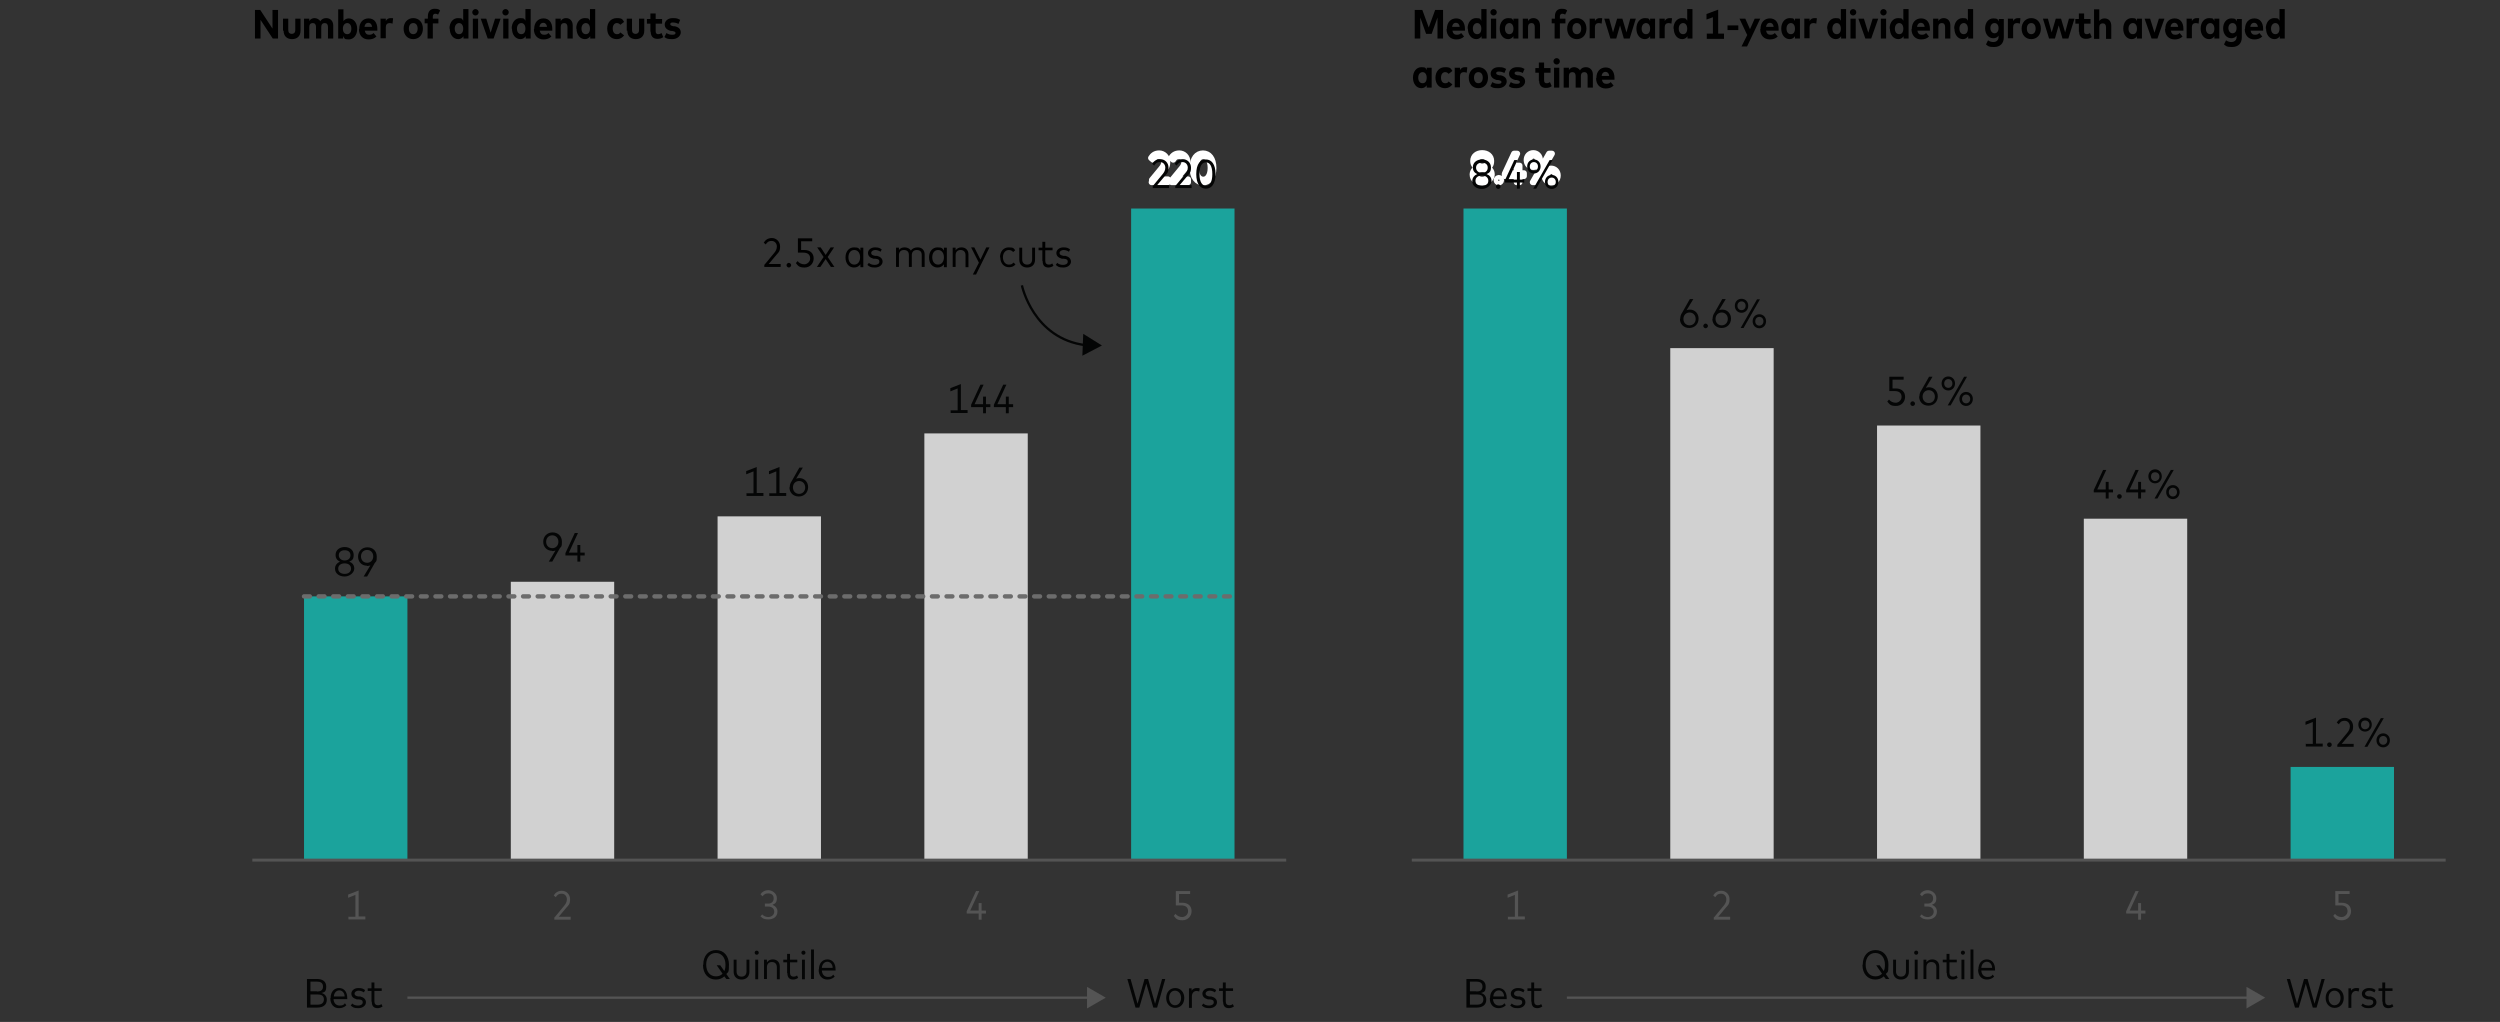 <?xml version="1.0" encoding="UTF-8"?>
<svg xmlns="http://www.w3.org/2000/svg" version="1.1" viewBox="0 0 856 349.9">
  <rect x="0" y="0" width="856" height="349.9" fill="#333333" stroke="none"/>
  <!-- Generator: Adobe Illustrator 28.7.6, SVG Export Plug-In . SVG Version: 1.2.0 Build 188)  -->
  <g>
    <g id="Freshness_Article_Charts">
      <g>
        <g>
          <path d="M349.9,97.7s3.8,18.3,21.9,20.5" style="fill: none; stroke: #040505; stroke-width: .8px;"/>
          <polygon points="370.6 121.8 377.3 118.3 370.9 114.3 370.6 121.8" style="fill: #040505;"/>
        </g>
        <g style="isolation: isolate;">
          <path d="M87.3,3.4h1.8l4.2,6.4V3.4h1.9v9.8h-1.8l-4.2-6.4v6.4h-1.9V3.4Z"/>
          <path d="M96.9,10.5v-4.1h1.8v3.9c0,.9.5,1.3,1.2,1.3s1.2-.4,1.2-1.3v-3.9h1.8v4.1c0,2-1.3,2.9-2.9,2.9s-2.9-.9-2.9-2.9Z"/>
          <path d="M104.2,6.4h1.7v.8c.4-.7,1.1-1,1.8-1s1.6.4,2,1.1c.4-.8,1.2-1.1,2-1.1,1.4,0,2.4,1,2.4,2.5v4.5h-1.8v-4c0-.8-.4-1.3-1.1-1.3s-1.2.4-1.2,1.3v4h-1.8v-4c0-.8-.4-1.3-1.1-1.3s-1.2.4-1.2,1.3v4h-1.8v-6.8Z"/>
          <path d="M117.5,12.4v.8h-1.7V3.2h1.8v4c.4-.5,1-.9,1.8-.9,1.7,0,2.9,1.5,2.9,3.6s-1.2,3.6-2.9,3.6-1.4-.4-1.8-1ZM118.9,11.7c.9,0,1.4-.7,1.4-1.9s-.6-1.9-1.4-1.9-1.5.7-1.5,1.9.6,1.9,1.5,1.9Z"/>
          <path d="M123,9.9c0-2.2,1.3-3.6,3.2-3.6s3,1.4,3,3.6,0,.4,0,.6h-4.3c.2,1,.7,1.4,1.5,1.4s1.1-.2,1.5-.6l1,1.2c-.7.7-1.6,1-2.7,1-2,0-3.3-1.4-3.3-3.5ZM127.4,9.2c-.1-.9-.6-1.4-1.3-1.4s-1.2.5-1.3,1.4h2.6Z"/>
          <path d="M130.4,6.4h1.7v.8c.4-.7.9-1,1.7-1s.6,0,.8.1l-.2,1.8c-.3-.1-.6-.2-1-.2-.8,0-1.3.5-1.3,1.4v3.8h-1.8v-6.8Z"/>
          <path d="M138.2,9.8c0-2.1,1.4-3.6,3.3-3.6s3.3,1.4,3.3,3.6-1.4,3.6-3.3,3.6-3.3-1.4-3.3-3.6ZM141.5,11.7c.9,0,1.5-.7,1.5-1.9s-.6-1.9-1.5-1.9-1.5.7-1.5,1.9.6,1.9,1.5,1.9Z"/>
          <path d="M146.5,8h-1.1v-1.6h1.1v-.8c0-1.7.9-2.6,2.3-2.6s1.5.3,1.9.6l-.7,1.4c-.3-.2-.6-.3-1-.3s-.8.3-.8.9v.8h1.9v1.6h-1.9v5.2h-1.8v-5.2Z"/>
          <path d="M153.9,9.8c0-2.1,1.2-3.6,2.9-3.6s1.4.4,1.8.9v-4h1.8v10.1h-1.7v-.8c-.4.6-1,1-1.8,1-1.7,0-2.9-1.5-2.9-3.6ZM157.2,11.7c.9,0,1.4-.7,1.4-1.9s-.6-1.9-1.4-1.9-1.5.7-1.5,1.9.6,1.9,1.5,1.9Z"/>
          <path d="M161.7,4.2c0-.6.5-1.1,1.1-1.1s1.1.5,1.1,1.1-.5,1.1-1.1,1.1-1.1-.5-1.1-1.1ZM161.9,6.4h1.8v6.8h-1.8v-6.8Z"/>
          <path d="M164.6,6.4h1.9l1.5,4.8,1.5-4.8h1.9l-2.4,6.8h-2l-2.4-6.8Z"/>
          <path d="M172,4.2c0-.6.5-1.1,1.1-1.1s1.1.5,1.1,1.1-.5,1.1-1.1,1.1-1.1-.5-1.1-1.1ZM172.3,6.4h1.8v6.8h-1.8v-6.8Z"/>
          <path d="M175.2,9.8c0-2.1,1.2-3.6,2.9-3.6s1.4.4,1.8.9v-4h1.8v10.1h-1.7v-.8c-.4.6-1,1-1.8,1-1.7,0-2.9-1.5-2.9-3.6ZM178.5,11.7c.9,0,1.4-.7,1.4-1.9s-.6-1.9-1.4-1.9-1.5.7-1.5,1.9.6,1.9,1.5,1.9Z"/>
          <path d="M182.9,9.9c0-2.2,1.3-3.6,3.2-3.6s3,1.4,3,3.6,0,.4,0,.6h-4.3c.2,1,.7,1.4,1.5,1.4s1.1-.2,1.5-.6l1,1.2c-.7.7-1.6,1-2.7,1-2,0-3.3-1.4-3.3-3.5ZM187.3,9.2c-.1-.9-.6-1.4-1.3-1.4s-1.2.5-1.3,1.4h2.6Z"/>
          <path d="M190.3,6.4h1.7v.8c.4-.7,1.1-1,1.8-1,1.4,0,2.3,1,2.3,2.5v4.5h-1.8v-4c0-.8-.4-1.3-1.1-1.3s-1.2.4-1.2,1.3v4h-1.8v-6.8Z"/>
          <path d="M197.3,9.8c0-2.1,1.2-3.6,2.9-3.6s1.4.4,1.8.9v-4h1.8v10.1h-1.7v-.8c-.4.6-1,1-1.8,1-1.7,0-2.9-1.5-2.9-3.6ZM200.6,11.7c.9,0,1.4-.7,1.4-1.9s-.6-1.9-1.4-1.9-1.5.7-1.5,1.9.6,1.9,1.5,1.9Z"/>
          <path d="M207.9,9.8c0-2.1,1.3-3.6,3.3-3.6s1.9.5,2.5,1.3l-1.3,1c-.3-.4-.7-.6-1.2-.6-.8,0-1.4.7-1.4,1.9s.6,1.9,1.4,1.9.9-.2,1.2-.6l1.3,1c-.6.8-1.4,1.3-2.5,1.3-2,0-3.3-1.4-3.3-3.6Z"/>
          <path d="M214.6,10.5v-4.1h1.8v3.9c0,.9.5,1.3,1.2,1.3s1.2-.4,1.2-1.3v-3.9h1.8v4.1c0,2-1.3,2.9-2.9,2.9s-2.9-.9-2.9-2.9Z"/>
          <path d="M222.7,10.9v-2.8h-1.2v-1.6h1.2v-1.9h1.8v1.9h2.2v1.6h-2.2v2.6c0,.8.4,1,.9,1s.8-.2,1.1-.4l.6,1.4c-.5.4-1.1.6-2,.6-1.5,0-2.3-.9-2.3-2.5Z"/>
          <path d="M227.5,12.7l.7-1.4c.5.4,1.2.6,2,.6s1.1-.2,1.1-.6-.3-.5-1.1-.7h-.5c-1.4-.4-2.1-1.1-2.1-2.2s1-2.2,2.7-2.2,1.7.2,2.6.6l-.6,1.4c-.5-.3-1.2-.5-1.9-.5s-.9.2-.9.6.4.5,1.1.7h.5c1.3.3,2,1,2,2.1s-1.1,2.3-2.9,2.3-2-.2-2.8-.8Z"/>
        </g>
        <rect x="104.1" y="204.2" width="35.4" height="90.3" style="fill: #1ba39c;"/>
        <rect x="174.9" y="199.2" width="35.4" height="95.3" style="fill: #d1d1d1;"/>
        <rect x="245.7" y="176.8" width="35.4" height="117.6" style="fill: #d1d1d1;"/>
        <rect x="316.5" y="148.4" width="35.4" height="146" style="fill: #d1d1d1;"/>
        <rect x="387.3" y="71.4" width="35.4" height="223.1" style="fill: #1ba39c;"/>
        <line x1="440.4" y1="294.5" x2="86.4" y2="294.5" style="fill: none; stroke: #545454; stroke-miterlimit: 10;"/>
        <g style="isolation: isolate;">
          <path d="M114.7,194.7c0-1.2.8-2,1.7-2.4-.9-.4-1.5-1.1-1.5-2.3,0-1.7,1.4-2.7,3.1-2.7s3.1,1,3.1,2.7-.7,1.9-1.5,2.3c1,.4,1.7,1.1,1.7,2.4s-1.5,2.7-3.3,2.7-3.3-1-3.3-2.7ZM118,196.5c1.2,0,2.2-.6,2.2-1.8s-1-1.8-2.2-1.8-2.2.6-2.2,1.8,1,1.8,2.2,1.8ZM118,191.9c1.1,0,2-.6,2-1.8s-.9-1.7-2-1.7-2,.6-2,1.7.9,1.8,2,1.8Z" style="fill: #040505;"/>
          <path d="M125.6,193.7c-1.7,0-3-1.3-3-3.1s1.3-3.2,3.2-3.2,3.2,1.3,3.2,3.2-.2,1.5-.7,2.2l-2.6,4.6h-1.2l2.3-3.8c-.3.1-.7.2-1.1.2ZM125.7,192.7c1.2,0,2.1-.9,2.1-2.2s-.9-2.2-2.1-2.2-2.1.9-2.1,2.2.9,2.2,2.1,2.2Z" style="fill: #040505;"/>
        </g>
        <g style="isolation: isolate;">
          <path d="M189,188.6c-1.7,0-3-1.3-3-3.1s1.3-3.2,3.2-3.2,3.2,1.3,3.2,3.2-.2,1.5-.7,2.2l-2.6,4.6h-1.2l2.3-3.8c-.3.1-.7.2-1.1.2ZM189.1,187.7c1.2,0,2.1-.9,2.1-2.2s-.9-2.2-2.1-2.2-2.1.9-2.1,2.2.9,2.2,2.1,2.2Z" style="fill: #040505;"/>
          <path d="M197.7,190.2h-4.1v-.8l3.2-6.9h1.1l-3.1,6.7h2.9v-2.6h1v2.6h1.5v1h-1.5v2.1h-1v-2.1Z" style="fill: #040505;"/>
        </g>
        <g style="isolation: isolate;">
          <path d="M255.5,168.9h2.5v-7.5l-2.5,1v-1.1l3.6-1.4v8.9h2.3v1h-5.8v-1Z" style="fill: #040505;"/>
          <path d="M263.3,168.9h2.5v-7.5l-2.5,1v-1.1l3.6-1.4v8.9h2.3v1h-5.8v-1Z" style="fill: #040505;"/>
          <path d="M270.4,166.9c0-.8.2-1.5.7-2.2l2.6-4.6h1.2l-2.3,3.8c.3-.1.7-.2,1.1-.2,1.7,0,3,1.3,3,3.1s-1.3,3.2-3.2,3.2-3.2-1.3-3.2-3.2ZM273.6,169.1c1.2,0,2.1-.9,2.1-2.2s-.9-2.2-2.1-2.2-2.1.9-2.1,2.2.9,2.2,2.1,2.2Z" style="fill: #040505;"/>
        </g>
        <g style="isolation: isolate;">
          <path d="M325.4,140.5h2.5v-7.5l-2.5,1v-1.1l3.6-1.4v8.9h2.3v1h-5.8v-1Z" style="fill: #040505;"/>
          <path d="M336.6,139.4h-4.1v-.8l3.2-6.9h1.1l-3.1,6.7h2.9v-2.6h1v2.6h1.5v1h-1.5v2.1h-1v-2.1Z" style="fill: #040505;"/>
          <path d="M344.4,139.4h-4.1v-.8l3.2-6.9h1.1l-3.1,6.7h2.9v-2.6h1v2.6h1.5v1h-1.5v2.1h-1v-2.1Z" style="fill: #040505;"/>
        </g>
        <g style="isolation: isolate;">
          <path d="M394.4,62.4v-.8l3.3-4c.5-.6.9-1.3.9-2.2s-.6-1.9-1.8-1.9-1.6.6-2,1.2l-.7-.6c.5-.8,1.3-1.6,2.8-1.6s2.8,1.2,2.8,2.9-.5,2-1.2,2.8l-2.7,3.2h4.1v1h-5.6Z"/>
          <path d="M401.3,62.4v-.8l3.3-4c.5-.6.9-1.3.9-2.2s-.6-1.9-1.8-1.9-1.6.6-2,1.2l-.7-.6c.5-.8,1.3-1.6,2.8-1.6s2.8,1.2,2.8,2.9-.5,2-1.2,2.8l-2.7,3.2h4.1v1h-5.6Z"/>
          <path d="M408.3,57.5c0-3.2,1.5-5,3.6-5s3.6,1.8,3.6,5-1.6,5-3.6,5-3.6-1.8-3.6-5ZM414.5,57.5c0-2.6-1.1-4-2.5-4s-2.5,1.4-2.5,4,1.1,4,2.5,4,2.5-1.4,2.5-4Z"/>
        </g>
        <g style="isolation: isolate;">
          <path d="M394.4,62.4v-.8l3.3-4c.5-.6.9-1.3.9-2.2s-.6-1.9-1.8-1.9-1.6.6-2,1.2l-.7-.6c.5-.8,1.3-1.6,2.8-1.6s2.8,1.2,2.8,2.9-.5,2-1.2,2.8l-2.7,3.2h4.1v1h-5.6Z" style="fill: none; stroke: #fff; stroke-linecap: round; stroke-linejoin: round; stroke-width: 2px;"/>
          <path d="M401.3,62.4v-.8l3.3-4c.5-.6.9-1.3.9-2.2s-.6-1.9-1.8-1.9-1.6.6-2,1.2l-.7-.6c.5-.8,1.3-1.6,2.8-1.6s2.8,1.2,2.8,2.9-.5,2-1.2,2.8l-2.7,3.2h4.1v1h-5.6Z" style="fill: none; stroke: #fff; stroke-linecap: round; stroke-linejoin: round; stroke-width: 2px;"/>
          <path d="M408.3,57.5c0-3.2,1.5-5,3.6-5s3.6,1.8,3.6,5-1.6,5-3.6,5-3.6-1.8-3.6-5ZM414.5,57.5c0-2.6-1.1-4-2.5-4s-2.5,1.4-2.5,4,1.1,4,2.5,4,2.5-1.4,2.5-4Z" style="fill: none; stroke: #fff; stroke-linecap: round; stroke-linejoin: round; stroke-width: 2px;"/>
        </g>
        <g style="isolation: isolate;">
          <path d="M394.8,63.6l3.3-4c.5-.6.9-1.3.9-2.2s-.6-1.9-1.8-1.9-1.6.6-2,1.2l-.7-.6c.5-.8,1.3-1.6,2.8-1.6s2.8,1.2,2.8,2.9-.5,2-1.2,2.8l-2.7,3.2h4.1v1h-5.6v-.8Z" style="fill: #040505;"/>
          <path d="M402.5,63.6l3.3-4c.5-.6.9-1.3.9-2.2s-.6-1.9-1.8-1.9-1.6.6-2,1.2l-.7-.6c.5-.8,1.3-1.6,2.8-1.6s2.8,1.2,2.8,2.9-.5,2-1.2,2.8l-2.7,3.2h4.1v1h-5.6v-.8Z" style="fill: #040505;"/>
          <path d="M409.6,59.6c0-3.5,1.4-5,3.3-5s3.3,1.6,3.3,5-1.4,5-3.3,5-3.3-1.5-3.3-5ZM412.9,63.6c1.3,0,2.2-1.2,2.2-4s-.9-4-2.2-4-2.2,1.2-2.2,4,1,4,2.2,4Z" style="fill: #040505;"/>
        </g>
        <g style="isolation: isolate;">
          <path d="M484.3,3.4h2.7l2.2,6,2.2-6h2.7v9.8h-1.9v-7.2l-2,5.6h-1.9l-2-5.6v7.2h-1.9V3.4Z"/>
          <path d="M495.4,9.9c0-2.2,1.3-3.6,3.2-3.6s3,1.4,3,3.6,0,.4,0,.6h-4.3c.2,1,.7,1.4,1.5,1.4s1.1-.2,1.5-.6l1,1.2c-.7.7-1.6,1-2.7,1-2,0-3.3-1.4-3.3-3.5ZM499.8,9.2c-.1-.9-.6-1.4-1.3-1.4s-1.2.5-1.3,1.4h2.6Z"/>
          <path d="M502.5,9.8c0-2.1,1.2-3.6,2.9-3.6s1.4.4,1.8.9v-4h1.8v10.1h-1.7v-.8c-.4.6-1,1-1.8,1-1.7,0-2.9-1.5-2.9-3.6ZM505.8,11.7c.9,0,1.4-.7,1.4-1.9s-.6-1.9-1.4-1.9-1.5.7-1.5,1.9.6,1.9,1.5,1.9Z"/>
          <path d="M510.3,4.2c0-.6.5-1.1,1.1-1.1s1.1.5,1.1,1.1-.5,1.1-1.1,1.1-1.1-.5-1.1-1.1ZM510.5,6.4h1.8v6.8h-1.8v-6.8Z"/>
          <path d="M513.5,9.8c0-2.1,1.2-3.6,2.9-3.6s1.4.4,1.8,1v-.8h1.7v6.8h-1.7v-.8c-.4.6-1,1-1.8,1-1.7,0-2.9-1.5-2.9-3.6ZM516.8,11.7c.9,0,1.4-.7,1.4-1.9s-.6-1.9-1.4-1.9-1.5.7-1.5,1.9.6,1.9,1.5,1.9Z"/>
          <path d="M521.5,6.4h1.7v.8c.4-.7,1.1-1,1.8-1,1.4,0,2.3,1,2.3,2.5v4.5h-1.8v-4c0-.8-.4-1.3-1.1-1.3s-1.2.4-1.2,1.3v4h-1.8v-6.8Z"/>
          <path d="M532.4,8h-1.1v-1.6h1.1v-.8c0-1.7.9-2.6,2.3-2.6s1.5.3,1.9.6l-.7,1.4c-.3-.2-.6-.3-1-.3s-.8.3-.8.9v.8h1.9v1.6h-1.9v5.2h-1.8v-5.2Z"/>
          <path d="M536.6,9.8c0-2.1,1.4-3.6,3.3-3.6s3.3,1.4,3.3,3.6-1.4,3.6-3.3,3.6-3.3-1.4-3.3-3.6ZM539.9,11.7c.9,0,1.5-.7,1.5-1.9s-.6-1.9-1.5-1.9-1.5.7-1.5,1.9.6,1.9,1.5,1.9Z"/>
          <path d="M544.4,6.4h1.7v.8c.4-.7.9-1,1.7-1s.6,0,.8.1l-.2,1.8c-.3-.1-.6-.2-1-.2-.8,0-1.3.5-1.3,1.4v3.8h-1.8v-6.8Z"/>
          <path d="M549.1,6.4h1.9l1.3,4.7,1.4-4.7h1.8l1.4,4.7,1.3-4.7h1.9l-2.1,6.8h-2l-1.3-4.5-1.3,4.5h-2l-2.1-6.8Z"/>
          <path d="M560.3,9.8c0-2.1,1.2-3.6,2.9-3.6s1.4.4,1.8,1v-.8h1.7v6.8h-1.7v-.8c-.4.6-1,1-1.8,1-1.7,0-2.9-1.5-2.9-3.6ZM563.6,11.7c.9,0,1.4-.7,1.4-1.9s-.6-1.9-1.4-1.9-1.5.7-1.5,1.9.6,1.9,1.5,1.9Z"/>
          <path d="M568.3,6.4h1.7v.8c.4-.7.9-1,1.7-1s.6,0,.8.1l-.2,1.8c-.3-.1-.6-.2-1-.2-.8,0-1.3.5-1.3,1.4v3.8h-1.8v-6.8Z"/>
          <path d="M573,9.8c0-2.1,1.2-3.6,2.9-3.6s1.4.4,1.8.9v-4h1.8v10.1h-1.7v-.8c-.4.6-1,1-1.8,1-1.7,0-2.9-1.5-2.9-3.6ZM576.3,11.7c.9,0,1.4-.7,1.4-1.9s-.6-1.9-1.4-1.9-1.5.7-1.5,1.9.6,1.9,1.5,1.9Z"/>
          <path d="M584.4,11.5h2.1v-5.6l-2.2.8v-1.9l4-1.5v8.2h2v1.8h-5.9v-1.8Z"/>
          <path d="M591.5,8.7h3.7v1.6h-3.7v-1.6Z"/>
          <path d="M598.2,11.9l-2.6-5.5h2l1.6,3.6,1.6-3.6h1.9l-4.5,9.5h-1.9l2-4Z"/>
          <path d="M602.8,9.9c0-2.2,1.3-3.6,3.2-3.6s3,1.4,3,3.6,0,.4,0,.6h-4.3c.2,1,.7,1.4,1.5,1.4s1.1-.2,1.5-.6l1,1.2c-.7.7-1.6,1-2.7,1-2,0-3.3-1.4-3.3-3.5ZM607.3,9.2c-.1-.9-.6-1.4-1.3-1.4s-1.2.5-1.3,1.4h2.6Z"/>
          <path d="M609.9,9.8c0-2.1,1.2-3.6,2.9-3.6s1.4.4,1.8,1v-.8h1.7v6.8h-1.7v-.8c-.4.6-1,1-1.8,1-1.7,0-2.9-1.5-2.9-3.6ZM613.2,11.7c.9,0,1.4-.7,1.4-1.9s-.6-1.9-1.4-1.9-1.5.7-1.5,1.9.6,1.9,1.5,1.9Z"/>
          <path d="M617.9,6.4h1.7v.8c.4-.7.9-1,1.7-1s.6,0,.8.1l-.2,1.8c-.3-.1-.6-.2-1-.2-.8,0-1.3.5-1.3,1.4v3.8h-1.8v-6.8Z"/>
          <path d="M625.6,9.8c0-2.1,1.2-3.6,2.9-3.6s1.4.4,1.8.9v-4h1.8v10.1h-1.7v-.8c-.4.6-1,1-1.8,1-1.7,0-2.9-1.5-2.9-3.6ZM628.9,11.7c.9,0,1.4-.7,1.4-1.9s-.6-1.9-1.4-1.9-1.5.7-1.5,1.9.6,1.9,1.5,1.9Z"/>
          <path d="M633.4,4.2c0-.6.5-1.1,1.1-1.1s1.1.5,1.1,1.1-.5,1.1-1.1,1.1-1.1-.5-1.1-1.1ZM633.6,6.4h1.8v6.8h-1.8v-6.8Z"/>
          <path d="M636.3,6.4h1.9l1.5,4.8,1.5-4.8h1.9l-2.4,6.8h-2l-2.4-6.8Z"/>
          <path d="M643.8,4.2c0-.6.5-1.1,1.1-1.1s1.1.5,1.1,1.1-.5,1.1-1.1,1.1-1.1-.5-1.1-1.1ZM644,6.4h1.8v6.8h-1.8v-6.8Z"/>
          <path d="M647,9.8c0-2.1,1.2-3.6,2.9-3.6s1.4.4,1.8.9v-4h1.8v10.1h-1.7v-.8c-.4.6-1,1-1.8,1-1.7,0-2.9-1.5-2.9-3.6ZM650.3,11.7c.9,0,1.4-.7,1.4-1.9s-.6-1.9-1.4-1.9-1.5.7-1.5,1.9.6,1.9,1.5,1.9Z"/>
          <path d="M654.6,9.9c0-2.2,1.3-3.6,3.2-3.6s3,1.4,3,3.6,0,.4,0,.6h-4.3c.2,1,.7,1.4,1.5,1.4s1.1-.2,1.5-.6l1,1.2c-.7.7-1.6,1-2.7,1-2,0-3.3-1.4-3.3-3.5ZM659,9.2c-.1-.9-.6-1.4-1.3-1.4s-1.2.5-1.3,1.4h2.6Z"/>
          <path d="M662,6.4h1.7v.8c.4-.7,1.1-1,1.8-1,1.4,0,2.3,1,2.3,2.5v4.5h-1.8v-4c0-.8-.4-1.3-1.1-1.3s-1.2.4-1.2,1.3v4h-1.8v-6.8Z"/>
          <path d="M669.1,9.8c0-2.1,1.2-3.6,2.9-3.6s1.4.4,1.8.9v-4h1.8v10.1h-1.7v-.8c-.4.6-1,1-1.8,1-1.7,0-2.9-1.5-2.9-3.6ZM672.4,11.7c.9,0,1.4-.7,1.4-1.9s-.6-1.9-1.4-1.9-1.5.7-1.5,1.9.6,1.9,1.5,1.9Z"/>
          <path d="M680,15.2l.7-1.4c.5.4,1.2.6,1.9.6s1.7-.5,1.7-1.6v-.6c-.4.6-1,.9-1.8.9-1.6,0-2.8-1.4-2.8-3.4s1.2-3.4,2.8-3.4,1.5.4,1.9,1v-.8h1.7v6.3c0,2.1-1.3,3.3-3.3,3.3s-2-.3-2.7-.8ZM682.9,11.4c.9,0,1.4-.7,1.4-1.8s-.6-1.7-1.4-1.7-1.4.7-1.4,1.7.6,1.8,1.4,1.8Z"/>
          <path d="M687.6,6.4h1.7v.8c.4-.7.9-1,1.7-1s.6,0,.8.1l-.2,1.8c-.3-.1-.6-.2-1-.2-.8,0-1.3.5-1.3,1.4v3.8h-1.8v-6.8Z"/>
          <path d="M692.2,9.8c0-2.1,1.4-3.6,3.3-3.6s3.3,1.4,3.3,3.6-1.4,3.6-3.3,3.6-3.3-1.4-3.3-3.6ZM695.5,11.7c.9,0,1.5-.7,1.5-1.9s-.6-1.9-1.5-1.9-1.5.7-1.5,1.9.6,1.9,1.5,1.9Z"/>
          <path d="M699.3,6.4h1.9l1.3,4.7,1.4-4.7h1.8l1.4,4.7,1.3-4.7h1.9l-2.1,6.8h-2l-1.3-4.5-1.3,4.5h-2l-2.1-6.8Z"/>
          <path d="M711.8,10.9v-2.8h-1.2v-1.6h1.2v-1.9h1.8v1.9h2.2v1.6h-2.2v2.6c0,.8.4,1,.9,1s.8-.2,1.1-.4l.6,1.4c-.5.4-1.1.6-2,.6-1.5,0-2.3-.9-2.3-2.5Z"/>
          <path d="M717,3.2h1.8v4c.4-.6,1-.9,1.8-.9,1.4,0,2.3,1,2.3,2.5v4.5h-1.8v-4c0-.8-.4-1.3-1.1-1.3s-1.2.4-1.2,1.3v4h-1.8V3.2Z"/>
          <path d="M727,9.8c0-2.1,1.2-3.6,2.9-3.6s1.4.4,1.8,1v-.8h1.7v6.8h-1.7v-.8c-.4.6-1,1-1.8,1-1.7,0-2.9-1.5-2.9-3.6ZM730.3,11.7c.9,0,1.4-.7,1.4-1.9s-.6-1.9-1.4-1.9-1.5.7-1.5,1.9.6,1.9,1.5,1.9Z"/>
          <path d="M734.3,6.4h1.9l1.5,4.8,1.5-4.8h1.9l-2.4,6.8h-2l-2.4-6.8Z"/>
          <path d="M741.4,9.9c0-2.2,1.3-3.6,3.2-3.6s3,1.4,3,3.6,0,.4,0,.6h-4.3c.2,1,.7,1.4,1.5,1.4s1.1-.2,1.5-.6l1,1.2c-.7.7-1.6,1-2.7,1-2,0-3.3-1.4-3.3-3.5ZM745.8,9.2c-.1-.9-.6-1.4-1.3-1.4s-1.2.5-1.3,1.4h2.6Z"/>
          <path d="M748.8,6.4h1.7v.8c.4-.7.9-1,1.7-1s.6,0,.8.1l-.2,1.8c-.3-.1-.6-.2-1-.2-.8,0-1.3.5-1.3,1.4v3.8h-1.8v-6.8Z"/>
          <path d="M753.5,9.8c0-2.1,1.2-3.6,2.9-3.6s1.4.4,1.8,1v-.8h1.7v6.8h-1.7v-.8c-.4.6-1,1-1.8,1-1.7,0-2.9-1.5-2.9-3.6ZM756.8,11.7c.9,0,1.4-.7,1.4-1.9s-.6-1.9-1.4-1.9-1.5.7-1.5,1.9.6,1.9,1.5,1.9Z"/>
          <path d="M761.5,15.2l.7-1.4c.5.4,1.2.6,1.9.6s1.7-.5,1.7-1.6v-.6c-.4.6-1,.9-1.8.9-1.6,0-2.8-1.4-2.8-3.4s1.2-3.4,2.8-3.4,1.5.4,1.9,1v-.8h1.7v6.3c0,2.1-1.3,3.3-3.3,3.3s-2-.3-2.7-.8ZM764.4,11.4c.9,0,1.4-.7,1.4-1.8s-.6-1.7-1.4-1.7-1.4.7-1.4,1.7.6,1.8,1.4,1.8Z"/>
          <path d="M768.7,9.9c0-2.2,1.3-3.6,3.2-3.6s3,1.4,3,3.6,0,.4,0,.6h-4.3c.2,1,.7,1.4,1.5,1.4s1.1-.2,1.5-.6l1,1.2c-.7.7-1.6,1-2.7,1-2,0-3.3-1.4-3.3-3.5ZM773.1,9.2c-.1-.9-.6-1.4-1.3-1.4s-1.2.5-1.3,1.4h2.6Z"/>
          <path d="M775.8,9.8c0-2.1,1.2-3.6,2.9-3.6s1.4.4,1.8.9v-4h1.8v10.1h-1.7v-.8c-.4.6-1,1-1.8,1-1.7,0-2.9-1.5-2.9-3.6ZM779.1,11.7c.9,0,1.4-.7,1.4-1.9s-.6-1.9-1.4-1.9-1.5.7-1.5,1.9.6,1.9,1.5,1.9Z"/>
          <path d="M483.8,26.6c0-2.1,1.2-3.6,2.9-3.6s1.4.4,1.8,1v-.8h1.7v6.8h-1.7v-.8c-.4.6-1,1-1.8,1-1.7,0-2.9-1.5-2.9-3.6ZM487.1,28.5c.9,0,1.4-.7,1.4-1.9s-.6-1.9-1.4-1.9-1.5.7-1.5,1.9.6,1.9,1.5,1.9Z"/>
          <path d="M491.5,26.6c0-2.1,1.3-3.6,3.3-3.6s1.9.5,2.5,1.3l-1.3,1c-.3-.4-.7-.6-1.2-.6-.8,0-1.4.7-1.4,1.9s.6,1.9,1.4,1.9.9-.2,1.2-.6l1.3,1c-.6.8-1.4,1.3-2.5,1.3-2,0-3.3-1.4-3.3-3.6Z"/>
          <path d="M498.2,23.2h1.7v.8c.4-.7.9-1,1.7-1s.6,0,.8.1l-.2,1.8c-.3-.1-.6-.2-1-.2-.8,0-1.3.5-1.3,1.4v3.8h-1.8v-6.8Z"/>
          <path d="M502.9,26.6c0-2.1,1.4-3.6,3.3-3.6s3.3,1.4,3.3,3.6-1.4,3.6-3.3,3.6-3.3-1.4-3.3-3.6ZM506.2,28.5c.9,0,1.5-.7,1.5-1.9s-.6-1.9-1.5-1.9-1.5.7-1.5,1.9.6,1.9,1.5,1.9Z"/>
          <path d="M510.3,29.5l.7-1.4c.5.4,1.2.6,2,.6s1.1-.2,1.1-.6-.3-.5-1.1-.7h-.5c-1.4-.4-2.1-1.1-2.1-2.2s1-2.2,2.7-2.2,1.7.2,2.6.6l-.6,1.4c-.5-.3-1.2-.5-1.9-.5s-.9.2-.9.6.4.5,1.1.7h.5c1.3.3,2,1,2,2.1s-1.1,2.3-2.9,2.3-2-.2-2.8-.8Z"/>
          <path d="M516.6,29.5l.7-1.4c.5.4,1.2.6,2,.6s1.1-.2,1.1-.6-.3-.5-1.1-.7h-.5c-1.4-.4-2.1-1.1-2.1-2.2s1-2.2,2.7-2.2,1.7.2,2.6.6l-.6,1.4c-.5-.3-1.2-.5-1.9-.5s-.9.2-.9.6.4.5,1.1.7h.5c1.3.3,2,1,2,2.1s-1.1,2.3-2.9,2.3-2-.2-2.8-.8Z"/>
          <path d="M526.9,27.7v-2.8h-1.2v-1.6h1.2v-1.9h1.8v1.9h2.2v1.6h-2.2v2.6c0,.8.4,1,.9,1s.8-.2,1.1-.4l.6,1.4c-.5.4-1.1.6-2,.6-1.5,0-2.3-.9-2.3-2.5Z"/>
          <path d="M531.9,21c0-.6.5-1.1,1.1-1.1s1.1.5,1.1,1.1-.5,1.1-1.1,1.1-1.1-.5-1.1-1.1ZM532.1,23.2h1.8v6.8h-1.8v-6.8Z"/>
          <path d="M535.5,23.2h1.7v.8c.4-.7,1.1-1,1.8-1s1.6.4,2,1.1c.4-.8,1.2-1.1,2-1.1,1.4,0,2.4,1,2.4,2.5v4.5h-1.8v-4c0-.8-.4-1.3-1.1-1.3s-1.2.4-1.2,1.3v4h-1.8v-4c0-.8-.4-1.3-1.1-1.3s-1.2.4-1.2,1.3v4h-1.8v-6.8Z"/>
          <path d="M546.6,26.7c0-2.2,1.3-3.6,3.2-3.6s3,1.4,3,3.6,0,.4,0,.6h-4.3c.2,1,.7,1.4,1.5,1.4s1.1-.2,1.5-.6l1,1.2c-.7.7-1.6,1-2.7,1-2,0-3.3-1.4-3.3-3.5ZM551,26c-.1-.9-.6-1.4-1.3-1.4s-1.2.5-1.3,1.4h2.6Z"/>
        </g>
        <rect x="501.1" y="71.4" width="35.4" height="223.1" style="fill: #1ba39c;"/>
        <rect x="571.9" y="119.2" width="35.4" height="175.3" style="fill: #d1d1d1;"/>
        <rect x="642.7" y="145.7" width="35.4" height="148.7" style="fill: #d1d1d1;"/>
        <rect x="713.5" y="177.6" width="35.4" height="116.9" style="fill: #d1d1d1;"/>
        <rect x="784.3" y="262.6" width="35.4" height="31.9" style="fill: #1ba39c;"/>
        <line x1="837.4" y1="294.5" x2="483.4" y2="294.5" style="fill: none; stroke: #545454; stroke-miterlimit: 10;"/>
        <g style="isolation: isolate;">
          <path d="M504.2,59.8c0-1.2.8-2,1.7-2.4-.9-.4-1.5-1.1-1.5-2.3,0-1.7,1.4-2.7,3.1-2.7s3.1,1,3.1,2.7-.7,1.9-1.5,2.3c1,.4,1.7,1.1,1.7,2.4s-1.5,2.7-3.3,2.7-3.3-1-3.3-2.7ZM509.7,59.7c0-1.2-1-1.8-2.2-1.8s-2.2.6-2.2,1.8,1,1.8,2.2,1.8,2.2-.6,2.2-1.8ZM509.5,55.2c0-1.1-.9-1.7-2-1.7s-2,.6-2,1.7.9,1.8,2,1.8,2-.6,2-1.8Z"/>
          <path d="M512.4,61.7c0-.4.4-.8.8-.8s.8.4.8.8-.4.8-.8.8-.8-.4-.8-.8Z"/>
          <path d="M519.3,62.4v-2.1h-4.1v-.8l3.2-6.9h1.1l-3.1,6.7h2.9v-2.6h1v2.6h1.5v1h-1.5v2.1h-1Z"/>
          <path d="M522.7,54.8c0-1.4,1-2.4,2.3-2.4s2.3,1,2.3,2.4-1,2.4-2.3,2.4-2.3-1-2.3-2.4ZM526.5,54.8c0-.9-.6-1.5-1.4-1.5s-1.4.6-1.4,1.5.6,1.5,1.4,1.5,1.4-.6,1.4-1.5ZM524.8,62.4l5.6-9.8h1l-5.6,9.8h-1ZM528.8,60.1c0-1.4,1-2.4,2.3-2.4s2.3,1,2.3,2.4-1,2.4-2.3,2.4-2.3-1-2.3-2.4ZM532.6,60.1c0-.9-.6-1.5-1.4-1.5s-1.4.6-1.4,1.5.6,1.5,1.4,1.5,1.4-.6,1.4-1.5Z"/>
        </g>
        <g style="isolation: isolate;">
          <path d="M504.2,59.8c0-1.2.8-2,1.7-2.4-.9-.4-1.5-1.1-1.5-2.3,0-1.7,1.4-2.7,3.1-2.7s3.1,1,3.1,2.7-.7,1.9-1.5,2.3c1,.4,1.7,1.1,1.7,2.4s-1.5,2.7-3.3,2.7-3.3-1-3.3-2.7ZM509.7,59.7c0-1.2-1-1.8-2.2-1.8s-2.2.6-2.2,1.8,1,1.8,2.2,1.8,2.2-.6,2.2-1.8ZM509.5,55.2c0-1.1-.9-1.7-2-1.7s-2,.6-2,1.7.9,1.8,2,1.8,2-.6,2-1.8Z" style="fill: none; stroke: #fff; stroke-linecap: round; stroke-linejoin: round; stroke-width: 2px;"/>
          <path d="M512.4,61.7c0-.4.4-.8.8-.8s.8.4.8.8-.4.8-.8.8-.8-.4-.8-.8Z" style="fill: none; stroke: #fff; stroke-linecap: round; stroke-linejoin: round; stroke-width: 2px;"/>
          <path d="M519.3,62.4v-2.1h-4.1v-.8l3.2-6.9h1.1l-3.1,6.7h2.9v-2.6h1v2.6h1.5v1h-1.5v2.1h-1Z" style="fill: none; stroke: #fff; stroke-linecap: round; stroke-linejoin: round; stroke-width: 2px;"/>
          <path d="M522.7,54.8c0-1.4,1-2.4,2.3-2.4s2.3,1,2.3,2.4-1,2.4-2.3,2.4-2.3-1-2.3-2.4ZM526.5,54.8c0-.9-.6-1.5-1.4-1.5s-1.4.6-1.4,1.5.6,1.5,1.4,1.5,1.4-.6,1.4-1.5ZM524.8,62.4l5.6-9.8h1l-5.6,9.8h-1ZM528.8,60.1c0-1.4,1-2.4,2.3-2.4s2.3,1,2.3,2.4-1,2.4-2.3,2.4-2.3-1-2.3-2.4ZM532.6,60.1c0-.9-.6-1.5-1.4-1.5s-1.4.6-1.4,1.5.6,1.5,1.4,1.5,1.4-.6,1.4-1.5Z" style="fill: none; stroke: #fff; stroke-linecap: round; stroke-linejoin: round; stroke-width: 2px;"/>
        </g>
        <g style="isolation: isolate;">
          <path d="M504.1,62c0-1.2.8-2,1.7-2.4-.9-.4-1.5-1.1-1.5-2.3,0-1.7,1.4-2.7,3.1-2.7s3.1,1,3.1,2.7-.7,1.9-1.5,2.3c1,.4,1.7,1.1,1.7,2.4s-1.5,2.7-3.3,2.7-3.3-1-3.3-2.7ZM507.4,63.7c1.2,0,2.2-.6,2.2-1.8s-1-1.8-2.2-1.8-2.2.6-2.2,1.8,1,1.8,2.2,1.8ZM507.4,59.2c1.1,0,2-.6,2-1.8s-.9-1.7-2-1.7-2,.6-2,1.7.9,1.8,2,1.8Z" style="fill: #040505;"/>
          <path d="M512.2,63.9c0-.4.4-.8.8-.8s.8.4.8.8-.4.8-.8.8-.8-.4-.8-.8Z" style="fill: #040505;"/>
          <path d="M519.4,62.5h-4.1v-.8l3.2-6.9h1.1l-3.1,6.7h2.9v-2.6h1v2.6h1.5v1h-1.5v2.1h-1v-2.1Z" style="fill: #040505;"/>
          <path d="M522.9,57c0-1.4,1-2.4,2.3-2.4s2.3,1,2.3,2.4-1,2.4-2.3,2.4-2.3-1-2.3-2.4ZM525.2,58.5c.8,0,1.4-.6,1.4-1.5s-.6-1.5-1.4-1.5-1.4.6-1.4,1.5.6,1.5,1.4,1.5ZM530.6,54.8h1l-5.6,9.8h-1l5.6-9.8ZM531.3,59.9c1.3,0,2.3,1,2.3,2.4s-1,2.4-2.3,2.4-2.3-1-2.3-2.4,1-2.4,2.3-2.4ZM531.3,63.8c.8,0,1.4-.6,1.4-1.5s-.6-1.5-1.4-1.5-1.4.6-1.4,1.5.6,1.5,1.4,1.5Z" style="fill: #040505;"/>
        </g>
        <g style="isolation: isolate;">
          <path d="M575.3,109.2c0-.8.2-1.5.7-2.2l2.6-4.6h1.2l-2.3,3.8c.3-.1.7-.2,1.1-.2,1.7,0,3,1.3,3,3.1s-1.3,3.2-3.2,3.2-3.2-1.3-3.2-3.2ZM578.5,111.4c1.2,0,2.1-.9,2.1-2.2s-.9-2.2-2.1-2.2-2.1.9-2.1,2.2.9,2.2,2.1,2.2Z" style="fill: #040505;"/>
          <path d="M583.2,111.6c0-.4.4-.8.8-.8s.8.4.8.8-.4.8-.8.8-.8-.4-.8-.8Z" style="fill: #040505;"/>
          <path d="M586.4,109.2c0-.8.2-1.5.7-2.2l2.6-4.6h1.2l-2.3,3.8c.3-.1.7-.2,1.1-.2,1.7,0,3,1.3,3,3.1s-1.3,3.2-3.2,3.2-3.2-1.3-3.2-3.2ZM589.5,111.4c1.2,0,2.1-.9,2.1-2.2s-.9-2.2-2.1-2.2-2.1.9-2.1,2.2.9,2.2,2.1,2.2Z" style="fill: #040505;"/>
          <path d="M594,104.7c0-1.4,1-2.4,2.3-2.4s2.3,1,2.3,2.4-1,2.4-2.3,2.4-2.3-1-2.3-2.4ZM596.3,106.2c.8,0,1.4-.6,1.4-1.5s-.6-1.5-1.4-1.5-1.4.6-1.4,1.5.6,1.5,1.4,1.5ZM601.6,102.5h1l-5.6,9.8h-1l5.6-9.8ZM602.4,107.6c1.3,0,2.3,1,2.3,2.4s-1,2.4-2.3,2.4-2.3-1-2.3-2.4,1-2.4,2.3-2.4ZM602.4,111.5c.8,0,1.4-.6,1.4-1.5s-.6-1.5-1.4-1.5-1.4.6-1.4,1.5.6,1.5,1.4,1.5Z" style="fill: #040505;"/>
        </g>
        <g style="isolation: isolate;">
          <path d="M646.2,137.5l.6-.7c.5.7,1.4,1.1,2.3,1.1s2-.8,2-2-.7-2-2.4-2h-1.8v-4.9h4.9v1h-3.8v3c0,0,1.1,0,1.1,0,2.1,0,3.2,1.2,3.2,2.9s-1.3,3.1-3.1,3.1-2.2-.5-2.9-1.4Z" style="fill: #040505;"/>
          <path d="M654.1,138.2c0-.4.4-.8.8-.8s.8.4.8.8-.3.8-.8.8-.8-.4-.8-.8Z" style="fill: #040505;"/>
          <path d="M657.2,135.8c0-.8.2-1.5.7-2.2l2.6-4.6h1.2l-2.3,3.8c.3-.1.7-.2,1.1-.2,1.7,0,3,1.3,3,3.1s-1.3,3.2-3.2,3.2-3.2-1.3-3.2-3.2ZM660.4,138c1.2,0,2.1-.9,2.1-2.2s-.9-2.2-2.1-2.2-2.1.9-2.1,2.2.9,2.2,2.1,2.2Z" style="fill: #040505;"/>
          <path d="M664.8,131.3c0-1.4,1-2.4,2.3-2.4s2.3,1,2.3,2.4-1,2.4-2.3,2.4-2.3-1-2.3-2.4ZM667.1,132.8c.8,0,1.4-.6,1.4-1.5s-.6-1.5-1.4-1.5-1.4.6-1.4,1.5.6,1.5,1.4,1.5ZM672.5,129h1l-5.6,9.8h-1l5.6-9.8ZM673.2,134.2c1.3,0,2.3,1,2.3,2.4s-1,2.4-2.3,2.4-2.3-1-2.3-2.4,1-2.4,2.3-2.4ZM673.2,138.1c.8,0,1.4-.6,1.4-1.5s-.6-1.5-1.4-1.5-1.4.6-1.4,1.5.6,1.5,1.4,1.5Z" style="fill: #040505;"/>
        </g>
        <g style="isolation: isolate;">
          <path d="M721,168.6h-4.1v-.8l3.2-6.9h1.1l-3.1,6.7h2.9v-2.6h1v2.6h1.5v1h-1.5v2.1h-1v-2.1Z" style="fill: #040505;"/>
          <path d="M724.9,170c0-.4.3-.8.8-.8s.8.4.8.8-.4.8-.8.8-.8-.4-.8-.8Z" style="fill: #040505;"/>
          <path d="M732.1,168.6h-4.1v-.8l3.2-6.9h1.1l-3.1,6.7h2.9v-2.6h1v2.6h1.5v1h-1.5v2.1h-1v-2.1Z" style="fill: #040505;"/>
          <path d="M735.6,163.1c0-1.4,1-2.4,2.3-2.4s2.3,1,2.3,2.4-1,2.4-2.3,2.4-2.3-1-2.3-2.4ZM737.9,164.7c.8,0,1.5-.6,1.5-1.5s-.6-1.5-1.5-1.5-1.4.6-1.4,1.5.6,1.5,1.4,1.5ZM743.3,160.9h1l-5.6,9.8h-1l5.6-9.8ZM744,166.1c1.3,0,2.3,1,2.3,2.4s-1,2.4-2.3,2.4-2.3-1-2.3-2.4,1-2.4,2.3-2.4ZM744,170c.8,0,1.4-.6,1.4-1.5s-.6-1.5-1.4-1.5-1.4.6-1.4,1.5.6,1.5,1.4,1.5Z" style="fill: #040505;"/>
        </g>
        <g style="isolation: isolate;">
          <path d="M789.4,254.7h2.5v-7.5l-2.5,1v-1.1l3.6-1.4v8.9h2.3v1h-5.8v-1Z" style="fill: #040505;"/>
          <path d="M796.8,255c0-.4.3-.8.8-.8s.8.4.8.8-.4.8-.8.8-.8-.4-.8-.8Z" style="fill: #040505;"/>
          <path d="M800.4,254.9l3.3-4c.5-.6.9-1.3.9-2.2s-.6-1.9-1.8-1.9-1.6.6-2,1.2l-.7-.6c.5-.8,1.3-1.6,2.8-1.6s2.8,1.2,2.8,2.9-.5,2-1.2,2.8l-2.7,3.2h4.1v1h-5.6v-.8Z" style="fill: #040505;"/>
          <path d="M807.5,248.1c0-1.4,1-2.4,2.3-2.4s2.3,1,2.3,2.4-1,2.4-2.3,2.4-2.3-1-2.3-2.4ZM809.8,249.7c.8,0,1.5-.6,1.5-1.5s-.6-1.5-1.5-1.5-1.4.6-1.4,1.5.6,1.5,1.4,1.5ZM815.2,245.9h1l-5.6,9.8h-1l5.6-9.8ZM816,251.1c1.3,0,2.3,1,2.3,2.4s-1,2.4-2.3,2.4-2.3-1-2.3-2.4,1-2.4,2.3-2.4ZM816,255c.8,0,1.4-.6,1.4-1.5s-.6-1.5-1.4-1.5-1.4.6-1.4,1.5.6,1.5,1.4,1.5Z" style="fill: #040505;"/>
        </g>
        <g style="isolation: isolate;">
          <path d="M240.8,330.3c0-3.1,1.8-5,4.4-5s4.4,2,4.4,5-.3,2.4-.9,3.2l1.2,1.7h-1.2l-.7-.9c-.7.7-1.7,1.1-2.9,1.1-2.6,0-4.4-2-4.4-5ZM245.2,334.3c.9,0,1.6-.3,2.2-.9l-2-2.9h1.2l1.4,2c.3-.6.4-1.3.4-2.2,0-2.5-1.4-4-3.3-4s-3.3,1.5-3.3,4,1.4,4,3.3,4Z" style="fill: #040505;"/>
          <path d="M251.2,332.7v-4.1h1v4c0,1.2.7,1.8,1.7,1.8s1.7-.6,1.7-1.8v-4h1v4.1c0,1.8-1.2,2.7-2.7,2.7s-2.7-.9-2.7-2.7Z" style="fill: #040505;"/>
          <path d="M258.4,326.2c0-.4.3-.7.7-.7s.7.3.7.7-.3.7-.7.7-.7-.3-.7-.7ZM258.6,328.6h1v6.7h-1v-6.7Z" style="fill: #040505;"/>
          <path d="M261.6,328.6h1v.9c.5-.7,1.2-1,2-1,1.4,0,2.4.9,2.4,2.4v4.4h-1v-4.1c0-1.1-.6-1.8-1.7-1.8s-1.7.7-1.7,1.8v4h-1v-6.7Z" style="fill: #040505;"/>
          <path d="M269.5,333.1v-3.6h-1.3v-.9h1.3v-2h1v2h2.5v.9h-2.5v3.6c0,.9.5,1.3,1.2,1.3s.9-.2,1.2-.4l.4.8c-.4.3-1,.6-1.7.6-1.3,0-2-.7-2-2.2Z" style="fill: #040505;"/>
          <path d="M274.4,326.2c0-.4.3-.7.7-.7s.7.3.7.7-.3.7-.7.7-.7-.3-.7-.7ZM274.6,328.6h1v6.7h-1v-6.7Z" style="fill: #040505;"/>
          <path d="M277.7,325.1h1v10.1h-1v-10.1Z" style="fill: #040505;"/>
          <path d="M280.4,331.9c0-2.1,1.2-3.4,2.9-3.4s2.8,1.3,2.8,3.4,0,.3,0,.4h-4.7c.1,1.4.9,2.2,2.1,2.2s1.4-.3,1.8-.8l.5.7c-.7.7-1.6,1-2.5,1-1.8,0-3-1.3-3-3.4ZM285.1,331.4c0-1.2-.8-2.1-1.8-2.1s-1.8.8-1.9,2.1h3.7Z" style="fill: #040505;"/>
        </g>
        <path d="M119.2,313.9h2.5v-7.5l-2.5,1v-1.1l3.6-1.4v8.9h2.3v1h-5.8v-1Z" style="fill: #545454;"/>
        <path d="M189.9,314.1l3.3-4c.5-.6.9-1.3.9-2.2s-.6-1.9-1.8-1.9-1.6.6-2,1.2l-.7-.6c.5-.8,1.3-1.6,2.8-1.6s2.8,1.2,2.8,2.9-.5,2-1.2,2.8l-2.7,3.2h4.1v1h-5.6v-.8Z" style="fill: #545454;"/>
        <path d="M260.3,313.8l.7-.7c.5.6,1.3.9,2.1.9s2-.6,2-1.8-.9-1.8-2.1-1.8h-1.1v-1h1.1c1.1,0,1.9-.6,1.9-1.8s-.8-1.7-1.9-1.7-1.5.5-1.9,1l-.7-.7c.5-.8,1.4-1.4,2.7-1.4s2.9,1.1,2.9,2.7-.6,1.9-1.5,2.3c1,.4,1.7,1.2,1.7,2.3,0,1.8-1.4,2.7-3.1,2.7s-2.2-.5-2.8-1.2Z" style="fill: #545454;"/>
        <path d="M335.1,312.8h-4.1v-.8l3.2-6.9h1.1l-3.1,6.7h2.9v-2.6h1v2.6h1.5v1h-1.5v2.1h-1v-2.1Z" style="fill: #545454;"/>
        <path d="M401.9,313.6l.6-.7c.5.7,1.4,1.1,2.3,1.1s2-.8,2-2-.7-2-2.4-2h-1.8v-4.9h4.9v1h-3.8v3c0,0,1.1,0,1.1,0,2.1,0,3.2,1.2,3.2,2.9s-1.3,3.1-3.1,3.1-2.2-.5-2.9-1.4Z" style="fill: #545454;"/>
        <path d="M516.2,313.9h2.5v-7.5l-2.5,1v-1.1l3.6-1.4v8.9h2.3v1h-5.8v-1Z" style="fill: #545454;"/>
        <path d="M586.9,314.1l3.3-4c.5-.6.9-1.3.9-2.2s-.6-1.9-1.8-1.9-1.6.6-2,1.2l-.7-.6c.5-.8,1.3-1.6,2.8-1.6s2.8,1.2,2.8,2.9-.5,2-1.2,2.8l-2.7,3.2h4.1v1h-5.6v-.8Z" style="fill: #545454;"/>
        <path d="M657.3,313.8l.7-.7c.5.6,1.3.9,2.1.9s2-.6,2-1.8-.9-1.8-2.1-1.8h-1.1v-1h1.1c1.1,0,1.9-.6,1.9-1.8s-.8-1.7-1.9-1.7-1.5.5-1.9,1l-.7-.7c.5-.8,1.4-1.4,2.7-1.4s2.9,1.1,2.9,2.7-.6,1.9-1.5,2.3c1,.4,1.7,1.2,1.7,2.3,0,1.8-1.4,2.7-3.1,2.7s-2.2-.5-2.8-1.2Z" style="fill: #545454;"/>
        <path d="M732.1,312.8h-4.1v-.8l3.2-6.9h1.1l-3.1,6.7h2.9v-2.6h1v2.6h1.5v1h-1.5v2.1h-1v-2.1Z" style="fill: #545454;"/>
        <path d="M798.9,313.6l.6-.7c.5.7,1.4,1.1,2.3,1.1s2-.8,2-2-.7-2-2.4-2h-1.8v-4.9h4.9v1h-3.8v3c0,0,1.1,0,1.1,0,2.1,0,3.2,1.2,3.2,2.9s-1.3,3.1-3.1,3.1-2.2-.5-2.9-1.4Z" style="fill: #545454;"/>
        <rect x="378.6" y="102.5" width="52.7" height="52.9" style="fill: none;"/>
        <g>
          <path d="M261.8,90.6l3.3-4c.5-.6.9-1.3.9-2.2s-.6-1.9-1.8-1.9-1.6.6-2,1.2l-.7-.6c.5-.8,1.3-1.6,2.8-1.6s2.8,1.2,2.8,2.9-.5,2-1.2,2.8l-2.7,3.2h4.1v1h-5.6v-.8Z"/>
          <path d="M269.3,90.8c0-.4.4-.8.8-.8s.8.4.8.8-.4.8-.8.8-.8-.4-.8-.8Z"/>
          <path d="M272.5,90.1l.6-.7c.5.7,1.4,1.1,2.3,1.1s2-.8,2-2-.7-2-2.4-2h-1.8v-4.9h4.9v1h-3.8v3c0,0,1.1,0,1.1,0,2.1,0,3.2,1.2,3.2,2.9s-1.3,3.1-3.1,3.1-2.2-.5-2.9-1.4Z"/>
          <path d="M282,88l-2.2-3.3h1.2l1.7,2.6,1.7-2.6h1.2l-2.2,3.3,2.3,3.4h-1.2l-1.8-2.7-1.8,2.7h-1.2l2.3-3.4Z"/>
          <path d="M289.5,88.1c0-2,1.2-3.4,2.9-3.4s1.7.4,2.2,1.1v-1h1v6.7h-1v-1c-.5.7-1.2,1.1-2.2,1.1-1.7,0-2.9-1.4-2.9-3.4ZM292.5,90.6c1.2,0,2-1,2-2.5s-.8-2.5-2-2.5-2,1-2,2.5.8,2.5,2,2.5Z"/>
          <path d="M297,90.7l.5-.7c.4.4,1.1.7,2,.7s1.6-.4,1.6-1.1-.4-.9-1.3-1h-.7c-1.3-.4-1.9-1-1.9-2s1-1.9,2.4-1.9,1.7.3,2.3.7l-.4.8c-.4-.3-1.1-.6-1.8-.6s-1.4.4-1.4,1,.4.8,1.3,1h.7c1.2.3,1.9,1,1.9,2s-1,2-2.6,2-1.8-.3-2.5-.8Z"/>
          <path d="M306.8,84.8h1v.8c.5-.7,1.2-.9,2-.9s1.7.4,2.1,1.1c.5-.8,1.4-1.1,2.3-1.1,1.4,0,2.4.9,2.4,2.4v4.3h-1v-4.1c0-1.1-.6-1.7-1.7-1.7s-1.7.7-1.7,1.8v4h-1v-4.1c0-1.1-.6-1.7-1.7-1.7s-1.7.7-1.7,1.8v4h-1v-6.7Z"/>
          <path d="M318.1,88.1c0-2,1.2-3.4,2.9-3.4s1.7.4,2.2,1.1v-1h1v6.7h-1v-1c-.5.7-1.2,1.1-2.2,1.1-1.7,0-2.9-1.4-2.9-3.4ZM321.2,90.6c1.2,0,2-1,2-2.5s-.8-2.5-2-2.5-2,1-2,2.5.8,2.5,2,2.5Z"/>
          <path d="M326.2,84.8h1v.9c.5-.7,1.2-1,2-1,1.4,0,2.4.9,2.4,2.4v4.4h-1v-4.1c0-1.1-.6-1.8-1.7-1.8s-1.7.7-1.7,1.8v4h-1v-6.7Z"/>
          <path d="M335.2,90l-2.7-5.3h1.1l2.1,4.2,2-4.2h1.1l-4.6,9.3h-1.1l2.1-4.1Z"/>
          <path d="M342.4,88.1c0-2,1.2-3.4,3-3.4s1.7.4,2.2,1l-.7.6c-.4-.5-.9-.7-1.5-.7-1.1,0-2,1-2,2.5s.9,2.5,2,2.5,1.2-.3,1.6-.7l.7.6c-.5.7-1.3,1-2.2,1-1.8,0-3-1.4-3-3.4Z"/>
          <path d="M349,88.9v-4.1h1v4c0,1.2.7,1.8,1.7,1.8s1.7-.6,1.7-1.8v-4h1v4.1c0,1.8-1.2,2.7-2.7,2.7s-2.7-.9-2.7-2.7Z"/>
          <path d="M356.9,89.3v-3.6h-1.3v-.9h1.3v-2h1v2h2.5v.9h-2.5v3.6c0,.9.5,1.3,1.2,1.3s.9-.2,1.2-.4l.4.8c-.4.3-1,.6-1.7.6-1.3,0-2-.7-2-2.2Z"/>
          <path d="M361.5,90.7l.5-.7c.4.4,1.1.7,2,.7s1.6-.4,1.6-1.1-.4-.9-1.3-1h-.7c-1.3-.4-1.9-1-1.9-2s1-1.9,2.4-1.9,1.7.3,2.3.7l-.4.8c-.4-.3-1.1-.6-1.8-.6s-1.4.4-1.4,1,.4.8,1.3,1h.7c1.2.3,1.9,1,1.9,2s-1,2-2.6,2-1.8-.3-2.5-.8Z"/>
        </g>
        <line x1="104.1" y1="204.2" x2="422.7" y2="204.2" style="fill: none; stroke: #6c6c6c; stroke-dasharray: 2 3; stroke-linecap: round; stroke-linejoin: round; stroke-width: 1.5px;"/>
        <g>
          <line x1="139.5" y1="341.6" x2="373.3" y2="341.6" style="fill: none; stroke: #545454; stroke-miterlimit: 10; stroke-width: .8px;"/>
          <polygon points="372.2 345.3 378.6 341.6 372.2 337.9 372.2 345.3" style="fill: #545454;"/>
        </g>
        <g>
          <path d="M105.2,335.2h3.3c1.9,0,3.2.8,3.2,2.6s-.6,1.9-1.6,2.2c1.1.3,1.8,1.1,1.8,2.3,0,1.8-1.3,2.7-3.3,2.7h-3.5v-9.8ZM108.5,339.5c1.2,0,2.1-.4,2.1-1.7s-.9-1.7-2.1-1.7h-2.2v3.3h2.2ZM108.7,344c1.3,0,2.2-.5,2.2-1.8s-.9-1.7-2.2-1.7h-2.4v3.5h2.4Z" style="fill: #040505;"/>
          <path d="M113.2,341.7c0-2.1,1.2-3.4,2.9-3.4s2.8,1.3,2.8,3.4,0,.3,0,.4h-4.7c.1,1.4.9,2.2,2.1,2.2s1.4-.3,1.8-.8l.5.7c-.7.7-1.6,1-2.5,1-1.8,0-3-1.3-3-3.4ZM118,341.2c0-1.2-.8-2.1-1.8-2.1s-1.8.8-1.9,2.1h3.7Z" style="fill: #040505;"/>
          <path d="M120.1,344.3l.5-.7c.4.4,1.1.7,2,.7s1.6-.4,1.6-1.1-.4-.9-1.3-1h-.7c-1.3-.4-1.9-1-1.9-2s1-1.9,2.4-1.9,1.7.3,2.3.7l-.4.8c-.4-.3-1.1-.6-1.8-.6s-1.4.4-1.4,1,.4.8,1.3,1h.7c1.2.3,1.9,1,1.9,2s-1,2-2.6,2-1.8-.3-2.5-.8Z" style="fill: #040505;"/>
          <path d="M127.2,342.9v-3.6h-1.3v-.9h1.3v-2h1v2h2.5v.9h-2.5v3.6c0,.9.5,1.3,1.2,1.3s.9-.2,1.2-.4l.4.8c-.4.3-1,.6-1.7.6-1.3,0-2-.7-2-2.2Z" style="fill: #040505;"/>
        </g>
        <g>
          <path d="M386,335.2h1.1l2.4,8.5,2.4-8.5h1.2l2.4,8.5,2.4-8.5h1.1l-2.8,9.8h-1.3l-2.4-8.2-2.4,8.2h-1.3l-2.8-9.8Z" style="fill: #040505;"/>
          <path d="M399.3,341.7c0-2,1.3-3.4,3.1-3.4s3.1,1.4,3.1,3.4-1.3,3.4-3.1,3.4-3.1-1.4-3.1-3.4ZM402.3,344.2c1.2,0,2.1-1,2.1-2.5s-.9-2.5-2.1-2.5-2,1-2,2.5.9,2.5,2,2.5Z" style="fill: #040505;"/>
          <path d="M407,338.4h1v.8c.4-.6,1-.9,1.8-.9s.7,0,1,.2l-.2,1c-.3-.1-.6-.2-.9-.2-.9,0-1.6.7-1.6,1.9v3.9h-1v-6.7Z" style="fill: #040505;"/>
          <path d="M411.5,344.3l.5-.7c.4.4,1.1.7,2,.7s1.6-.4,1.6-1.1-.4-.9-1.3-1h-.7c-1.3-.4-1.9-1-1.9-2s1-1.9,2.4-1.9,1.7.3,2.3.7l-.4.8c-.4-.3-1.1-.6-1.8-.6s-1.4.4-1.4,1,.4.8,1.3,1h.7c1.2.3,1.9,1,1.9,2s-1,2-2.6,2-1.8-.3-2.5-.8Z" style="fill: #040505;"/>
          <path d="M418.7,342.9v-3.6h-1.3v-.9h1.3v-2h1v2h2.5v.9h-2.5v3.6c0,.9.5,1.3,1.2,1.3s.9-.2,1.2-.4l.4.8c-.4.3-1,.6-1.7.6-1.3,0-2-.7-2-2.2Z" style="fill: #040505;"/>
        </g>
        <g>
          <g style="isolation: isolate;">
            <path d="M637.8,330.3c0-3.1,1.8-5,4.4-5s4.4,2,4.4,5-.3,2.4-.9,3.2l1.2,1.7h-1.2l-.7-.9c-.7.7-1.7,1.1-2.9,1.1-2.6,0-4.4-2-4.4-5ZM642.2,334.3c.9,0,1.6-.3,2.2-.9l-2-2.9h1.2l1.4,2c.3-.6.4-1.3.4-2.2,0-2.5-1.4-4-3.3-4s-3.3,1.5-3.3,4,1.4,4,3.3,4Z" style="fill: #040505;"/>
            <path d="M648.2,332.7v-4.1h1v4c0,1.2.7,1.8,1.7,1.8s1.7-.6,1.7-1.8v-4h1v4.1c0,1.8-1.2,2.7-2.7,2.7s-2.7-.9-2.7-2.7Z" style="fill: #040505;"/>
            <path d="M655.4,326.2c0-.4.3-.7.7-.7s.7.3.7.7-.3.7-.7.7-.7-.3-.7-.7ZM655.6,328.6h1v6.7h-1v-6.7Z" style="fill: #040505;"/>
            <path d="M658.6,328.6h1v.9c.5-.7,1.2-1,2-1,1.4,0,2.4.9,2.4,2.4v4.4h-1v-4.1c0-1.1-.6-1.8-1.7-1.8s-1.7.7-1.7,1.8v4h-1v-6.7Z" style="fill: #040505;"/>
            <path d="M666.5,333.1v-3.6h-1.3v-.9h1.3v-2h1v2h2.5v.9h-2.5v3.6c0,.9.5,1.3,1.2,1.3s.9-.2,1.2-.4l.4.8c-.4.3-1,.6-1.7.6-1.3,0-2-.7-2-2.2Z" style="fill: #040505;"/>
            <path d="M671.4,326.2c0-.4.3-.7.7-.7s.7.3.7.7-.3.7-.7.7-.7-.3-.7-.7ZM671.6,328.6h1v6.7h-1v-6.7Z" style="fill: #040505;"/>
            <path d="M674.7,325.1h1v10.1h-1v-10.1Z" style="fill: #040505;"/>
            <path d="M677.4,331.9c0-2.1,1.2-3.4,2.9-3.4s2.8,1.3,2.8,3.4,0,.3,0,.4h-4.7c.1,1.4.9,2.2,2.1,2.2s1.4-.3,1.8-.8l.5.7c-.7.7-1.6,1-2.5,1-1.8,0-3-1.3-3-3.4ZM682.1,331.4c0-1.2-.8-2.1-1.8-2.1s-1.8.8-1.9,2.1h3.7Z" style="fill: #040505;"/>
          </g>
          <g>
            <line x1="536.5" y1="341.6" x2="770.3" y2="341.6" style="fill: none; stroke: #545454; stroke-miterlimit: 10; stroke-width: .8px;"/>
            <polygon points="769.2 345.3 775.6 341.6 769.2 337.9 769.2 345.3" style="fill: #545454;"/>
          </g>
          <g>
            <path d="M502.2,335.2h3.3c1.9,0,3.2.8,3.2,2.6s-.6,1.9-1.6,2.2c1.1.3,1.8,1.1,1.8,2.3,0,1.8-1.3,2.7-3.3,2.7h-3.5v-9.8ZM505.5,339.5c1.2,0,2.1-.4,2.1-1.7s-.9-1.7-2.1-1.7h-2.2v3.3h2.2ZM505.7,344c1.3,0,2.2-.5,2.2-1.8s-.9-1.7-2.2-1.7h-2.4v3.5h2.4Z" style="fill: #040505;"/>
            <path d="M510.2,341.7c0-2.1,1.2-3.4,2.9-3.4s2.8,1.3,2.8,3.4,0,.3,0,.4h-4.7c.1,1.4.9,2.2,2.1,2.2s1.4-.3,1.8-.8l.5.7c-.7.7-1.6,1-2.5,1-1.8,0-3-1.3-3-3.4ZM515,341.2c0-1.2-.8-2.1-1.8-2.1s-1.8.8-1.9,2.1h3.7Z" style="fill: #040505;"/>
            <path d="M517.1,344.3l.5-.7c.4.4,1.1.7,2,.7s1.6-.4,1.6-1.1-.4-.9-1.3-1h-.7c-1.3-.4-1.9-1-1.9-2s1-1.9,2.4-1.9,1.7.3,2.3.7l-.4.8c-.4-.3-1.1-.6-1.8-.6s-1.4.4-1.4,1,.4.8,1.3,1h.7c1.2.3,1.9,1,1.9,2s-1,2-2.6,2-1.8-.3-2.5-.8Z" style="fill: #040505;"/>
            <path d="M524.3,342.9v-3.6h-1.3v-.9h1.3v-2h1v2h2.5v.9h-2.5v3.6c0,.9.5,1.3,1.2,1.3s.9-.2,1.2-.4l.4.8c-.4.3-1,.6-1.7.6-1.3,0-2-.7-2-2.2Z" style="fill: #040505;"/>
          </g>
          <g>
            <path d="M783,335.2h1.1l2.4,8.5,2.4-8.5h1.2l2.4,8.5,2.4-8.5h1.1l-2.8,9.8h-1.3l-2.4-8.2-2.4,8.2h-1.3l-2.8-9.8Z" style="fill: #040505;"/>
            <path d="M796.3,341.7c0-2,1.3-3.4,3.1-3.4s3.1,1.4,3.1,3.4-1.3,3.4-3.1,3.4-3.1-1.4-3.1-3.4ZM799.3,344.2c1.2,0,2.1-1,2.1-2.5s-.9-2.5-2.1-2.5-2,1-2,2.5.9,2.5,2,2.5Z" style="fill: #040505;"/>
            <path d="M804,338.4h1v.8c.4-.6,1-.9,1.8-.9s.7,0,1,.2l-.2,1c-.3-.1-.6-.2-.9-.2-.9,0-1.6.7-1.6,1.9v3.9h-1v-6.7Z" style="fill: #040505;"/>
            <path d="M808.5,344.3l.5-.7c.4.4,1.1.7,2,.7s1.6-.4,1.6-1.1-.4-.9-1.3-1h-.7c-1.3-.4-1.9-1-1.9-2s1-1.9,2.4-1.9,1.7.3,2.3.7l-.4.8c-.4-.3-1.1-.6-1.8-.6s-1.4.4-1.4,1,.4.8,1.3,1h.7c1.2.3,1.9,1,1.9,2s-1,2-2.6,2-1.8-.3-2.5-.8Z" style="fill: #040505;"/>
            <path d="M815.7,342.9v-3.6h-1.3v-.9h1.3v-2h1v2h2.5v.9h-2.5v3.6c0,.9.5,1.3,1.2,1.3s.9-.2,1.2-.4l.4.8c-.4.3-1,.6-1.7.6-1.3,0-2-.7-2-2.2Z" style="fill: #040505;"/>
          </g>
        </g>
      </g>
    </g>
  </g>
</svg>